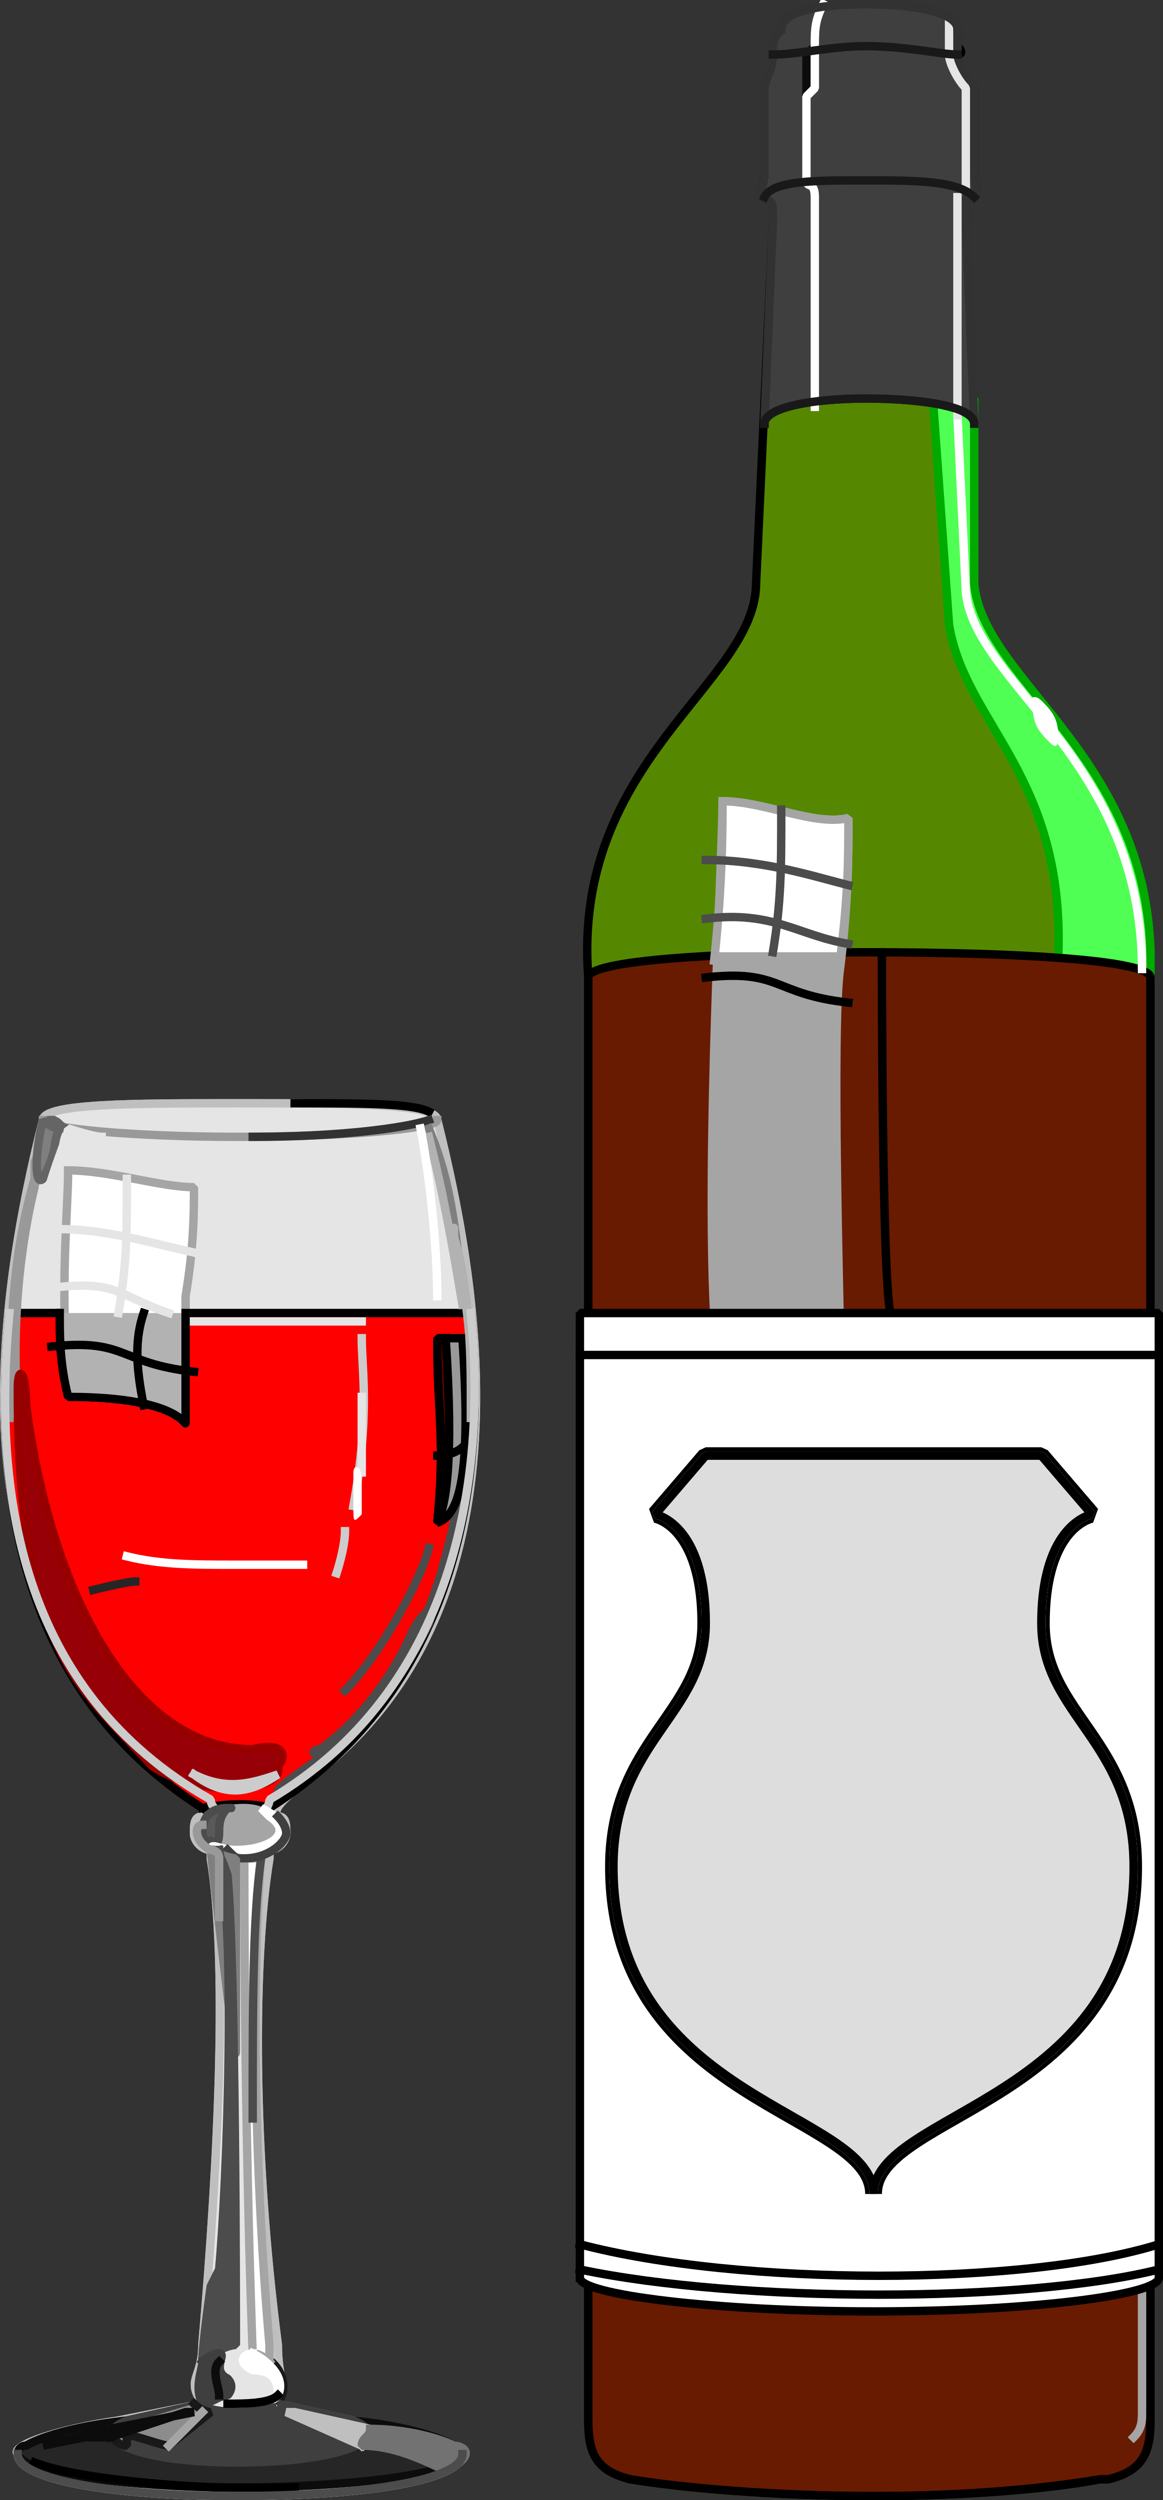 <svg xmlns="http://www.w3.org/2000/svg" width="138.619" height="298" version="1.2"><rect width="100%" height="100%" fill="#333333" stroke="none"/><g fill="none" fill-rule="evenodd" stroke="#000" stroke-linecap="square" stroke-linejoin="bevel" font-family="'Sans Serif'" font-size="12.5" font-weight="400"><path fill="#580" fill-rule="nonzero" stroke-linecap="butt" stroke-linejoin="miter" stroke-miterlimit="2" d="M131.119 295.5c-5 1-15 2-27 2s-23-1-29-2c-4-1-5-3-5-7v-172c-2-26 20-35 20-47l2-43c0-3 0-2-1-3-1 0 0-1 0-3v-10c0-1 2-2 2-4-1 0-1 0-1-1 0 0 1-1 1-2 0-2 4-3 10-3s11 1 11 3v2c1 1 0 1 0 1 0 2 1 3 2 4v10c0 2 1 3-1 3v3l1 43c1 12 22 21 21 47v172c0 4-1 6-5 7h-1" vector-effect="non-scaling-stroke"/><path fill="#4fff53" fill-rule="nonzero" stroke="#0a0" stroke-linecap="butt" stroke-linejoin="miter" stroke-miterlimit="2" d="M133.119 115.5c-2-1-5-1-7-1 1-22-11-28-13-40l-2-28 5 1v22c1 12 22 21 21 47 0 0 0-1-4-1" vector-effect="non-scaling-stroke"/><path fill="#681b00" fill-rule="nonzero" stroke-linecap="butt" stroke-linejoin="miter" stroke-miterlimit="2" d="M70.119 288.5c0 4 1 6 5 7 6 1 17 2 29 2s21-1 27-2h1c4-1 5-3 5-7v-172c0-2-15-3-34-3-18 0-33 1-33 3v172" vector-effect="non-scaling-stroke"/><path stroke-linecap="butt" stroke-linejoin="miter" stroke-miterlimit="2" d="M28.119 297.5c-15 0-26-2-26-5-1-1 5-3 12-4l10-2c-2-3 0-3 0-7 2-23 3-46 1-58v-1c-1 0-2-1-2-2s0-2 1-2c1-1-2-3-3-4-28-20-21-59-16-79 0-2 11-2 23-2 13 0 24 0 24 2 5 20 12 59-16 79-1 1-4 3-3 4 1 0 1 1 1 2s-1 2-2 2v1c-2 12-2 35 1 58 0 4 1 4 0 7l9 2c8 1 13 3 13 4 0 3-11 5-27 5" vector-effect="non-scaling-stroke"/><path fill="#e5e5e5" fill-rule="nonzero" stroke="#bfbfbf" stroke-linecap="butt" stroke-linejoin="miter" stroke-miterlimit="2" d="M28.119 297.5c-15 0-26-2-26-5-1-1 5-3 12-4l10-2c-2-3 0-3 0-7 2-23 3-46 1-58v-1c-1 0-2-1-2-2s0-2 1-2c1-1-2-3-3-4-28-20-21-59-16-79 0-2 11-2 23-2 13 0 24 0 24 2 5 20 12 59-16 79-1 1-4 3-3 4 1 0 1 1 1 2s-1 2-2 2v1c-2 12-2 35 1 58 0 4 1 4 0 7l9 2c8 1 13 3 13 4 0 3-11 5-27 5" vector-effect="non-scaling-stroke"/><path fill="#e5e5e5" fill-rule="nonzero" stroke="#bfbfbf" stroke-linecap="butt" stroke-linejoin="miter" stroke-miterlimit="2" d="M28.119 297.5c-15 0-26-2-26-5-1-1 5-3 12-4l10-2c-2-3 0-3 0-7 2-23 3-46 1-58v-1c-1 0-2-1-2-2s0-2 1-2c1-1-2-3-3-4-28-20-21-59-16-79 0-2 11-2 23-2 13 0 24 0 24 2 5 20 12 59-16 79-1 1-4 3-3 4 1 0 1 1 1 2s-1 2-2 2v1c-2 12-2 35 1 58 0 4 1 4 0 7l9 2c8 1 13 3 13 4 0 3-11 5-27 5" vector-effect="non-scaling-stroke"/><path fill="#191919" fill-rule="nonzero" stroke="#191919" stroke-linecap="butt" stroke-linejoin="miter" stroke-miterlimit="2" d="m30.119 280.5 3 3v3c2-3-1-6-3-6" vector-effect="non-scaling-stroke"/><path fill="#fff" fill-rule="nonzero" stroke="#a5a5a5" stroke-linecap="butt" stroke-linejoin="miter" stroke-miterlimit="2" d="M32.119 281.5v-2c-2-23-2-46-1-58h-2c0 34 1 59 1 59 1 0 2 1 2 1" vector-effect="non-scaling-stroke"/><path stroke="#4c4c4c" stroke-linecap="butt" stroke-linejoin="miter" stroke-miterlimit="2" d="M30.119 252.5c0-13 0-24 1-31" vector-effect="non-scaling-stroke"/><path stroke-linecap="butt" stroke-linejoin="miter" stroke-miterlimit="2" d="M51.119 132.5c-2-1-8-1-16-1" vector-effect="non-scaling-stroke"/><path fill="red" fill-rule="nonzero" stroke-linecap="butt" stroke-linejoin="miter" stroke-miterlimit="2" d="M24.119 215.5c-22-14-25-38-23-59h55c2 21-2 45-24 59-3-1-8 0-8 0" vector-effect="non-scaling-stroke"/><path stroke="#999" stroke-linecap="butt" stroke-linejoin="miter" stroke-miterlimit="2" d="M5.119 133.5c0 1 11 2 23 2 13 0 24-1 24-2" vector-effect="non-scaling-stroke"/><path stroke="#fff" stroke-linecap="butt" stroke-linejoin="miter" stroke-miterlimit="2" d="M15.119 185.5c4 1 8 1 13 1h8" vector-effect="non-scaling-stroke"/><path stroke="#323232" stroke-linecap="butt" stroke-linejoin="miter" stroke-miterlimit="2" d="M30.119 135.5c10 0 18-1 21-2" vector-effect="non-scaling-stroke"/><path fill="#fff" fill-rule="nonzero" stroke="#a5a5a5" stroke-linecap="butt" stroke-linejoin="miter" stroke-miterlimit="2" d="M8.119 139.5c0 5-1 13 0 27 14 0 14 4 14 3v-15c1-6 1-10 1-13-4 0-10-2-15-2" vector-effect="non-scaling-stroke"/><path stroke="#4c4c4c" stroke-linecap="butt" stroke-linejoin="miter" stroke-miterlimit="2" d="M55.119 174.5c-1 10-4 19-8 25" vector-effect="non-scaling-stroke"/><path fill="#999" fill-rule="nonzero" stroke-linecap="butt" stroke-linejoin="miter" stroke-miterlimit="2" d="M55.119 159.5h-3c0 9 1 12 0 22 3-1 4-7 3-22" vector-effect="non-scaling-stroke"/><path fill="#650000" fill-rule="nonzero" stroke-linecap="butt" stroke-linejoin="miter" stroke-miterlimit="2" d="M53.119 159.5h-1c0 9 1 12 0 22 1-2 2-7 1-22" vector-effect="non-scaling-stroke"/><path stroke="#7f7f7f" stroke-linecap="butt" stroke-linejoin="miter" stroke-miterlimit="2" d="M51.119 134.5c2 5 3 9 4 20" vector-effect="non-scaling-stroke"/><path stroke="#b2b2b2" stroke-linecap="butt" stroke-linejoin="miter" stroke-miterlimit="2" d="M51.119 135.5c1 4 2 8 4 20" vector-effect="non-scaling-stroke"/><path fill="#fff" fill-rule="nonzero" stroke="#b2b2b2" stroke-linecap="butt" stroke-linejoin="miter" stroke-miterlimit="2" d="M54.119 147.5c1 3 2 9 2 18v4-6c0-8-2-15-2-16 0-2 0-1 0 0" vector-effect="non-scaling-stroke"/><path stroke="#fff" stroke-linecap="butt" stroke-linejoin="miter" stroke-miterlimit="2" d="M50.119 134.5c1 5 2 14 2 20" vector-effect="non-scaling-stroke"/><path fill="#fff" fill-rule="nonzero" stroke="#999" stroke-linecap="butt" stroke-linejoin="miter" stroke-miterlimit="2" d="M4.119 140.5c-2 7-3 14-3 29 0-1 0-1 1-1-1-13 1-23 2-27 0-1 1-1 1-2v-3l-1 2v2" vector-effect="non-scaling-stroke"/><path stroke="#e5e5e5" stroke-linecap="butt" stroke-linejoin="miter" stroke-miterlimit="2" d="M24.119 149.5c-5-1-11-3-17-3" vector-effect="non-scaling-stroke"/><path fill="#b2b2b2" fill-rule="nonzero" stroke-linecap="butt" stroke-linejoin="miter" stroke-miterlimit="2" d="M7.119 156.5c0 3 0 6 1 10 14 0 14 4 14 3v-13" vector-effect="non-scaling-stroke"/><path stroke="#e5e5e5" stroke-linecap="butt" stroke-linejoin="miter" stroke-miterlimit="2" d="M15.119 140.5c0 7 0 10-1 16" vector-effect="non-scaling-stroke"/><path stroke="#4c4c4c" stroke-linecap="butt" stroke-linejoin="miter" stroke-miterlimit="2" d="M51.119 184.5c-1 4-6 13-10 17" vector-effect="non-scaling-stroke"/><path fill="#4c4c4c" fill-rule="nonzero" stroke="#4c4c4c" stroke-linecap="butt" stroke-linejoin="miter" stroke-miterlimit="2" d="M38.119 208.5c4-1-5 4-5 5 8-4 14-12 18-20 1-3-1-1-2 1-3 7-8 12-11 14-1 1-1 0 0 0" vector-effect="non-scaling-stroke"/><path stroke="#e5e5e5" stroke-linecap="butt" stroke-linejoin="miter" stroke-miterlimit="2" d="M43.119 157.5h-20" vector-effect="non-scaling-stroke"/><path fill="#7f7f7f" fill-rule="nonzero" stroke="#656565" stroke-linecap="butt" stroke-linejoin="miter" stroke-miterlimit="2" d="M6.119 133.5c1 0 1 1 2 1h-1c-1 2 0 2-2 6-1 1-1-3 0-7 0 0 1 1 2 1 0 0-2-1-1-1" vector-effect="non-scaling-stroke"/><path stroke="#e5e5e5" stroke-linecap="butt" stroke-linejoin="miter" stroke-miterlimit="2" d="M12.119 135.5c-1 0-4-1-4-1 0 1-2 5-3 10" vector-effect="non-scaling-stroke"/><path stroke="#262626" stroke-linecap="butt" stroke-linejoin="miter" stroke-miterlimit="2" d="M16.119 188.5c-1 0-5 1-5 1" vector-effect="non-scaling-stroke"/><path fill="#980007" fill-rule="nonzero" stroke="#980000" stroke-linecap="butt" stroke-linejoin="miter" stroke-miterlimit="2" d="M3.119 167.5c3 23 13 41 27 41 4-1 4 1 3 2 1 3-9 4-15 0-8-9-16-13-16-45 0-3 1-2 1 2" vector-effect="non-scaling-stroke"/><path fill="#ddd" fill-rule="nonzero" stroke="#ccc" stroke-linecap="butt" stroke-linejoin="miter" stroke-miterlimit="2" d="M23.119 211.5c4 3 7 2 10 0-3 1-6 2-10 0" vector-effect="non-scaling-stroke"/><path stroke="#ccc" stroke-linecap="butt" stroke-linejoin="miter" stroke-miterlimit="2" d="M43.119 159.5c0 4 1 9-1 20" vector-effect="non-scaling-stroke"/><path stroke="#e5e5e5" stroke-linecap="butt" stroke-linejoin="miter" stroke-miterlimit="2" d="M43.119 166.5v9" vector-effect="non-scaling-stroke"/><path stroke="#ccc" stroke-linecap="butt" stroke-linejoin="miter" stroke-miterlimit="2" d="M41.119 182.5c0 2-1 5-1 5" vector-effect="non-scaling-stroke"/><path stroke-linecap="butt" stroke-linejoin="miter" stroke-miterlimit="2" d="M55.119 172.5s-1 1-3 1" vector-effect="non-scaling-stroke"/><path stroke="#ccc" stroke-linecap="butt" stroke-linejoin="miter" stroke-miterlimit="2" d="M26.119 219.5v-2c0-2-1-2-1-3-23-13-26-37-24-58m55 0c2 20-2 45-24 58 0 1-1 1-1 5" vector-effect="non-scaling-stroke"/><path fill="#a5a5a5" fill-rule="nonzero" stroke="#a5a5a5" stroke-linecap="butt" stroke-linejoin="miter" stroke-miterlimit="2" d="M29.119 221.5c-3 0-5-2-5-3 0-2 2-3 5-3 2 0 4 1 4 3 0 1-2 3-4 3" vector-effect="non-scaling-stroke"/><path fill="#595959" fill-rule="nonzero" stroke="#4c4c4c" stroke-linecap="butt" stroke-linejoin="miter" stroke-miterlimit="2" d="M25.119 219.5c-1 0-1-1-1-1 0-2 1-3 3-3 0 0 1 0 0 0-1 1-1 2-1 3 0 0 0 2-1 1" vector-effect="non-scaling-stroke"/><path fill="#fff" fill-rule="nonzero" stroke="#fff" stroke-linecap="butt" stroke-linejoin="miter" stroke-miterlimit="2" d="M25.119 220.5c1 0 2 1 4 1s5-2 5-3-1-2-3-3l1 1c3 2 0 4-4 4-2 0-3-1-3 0" vector-effect="non-scaling-stroke"/><path stroke="#3f3f3f" stroke-linecap="butt" stroke-linejoin="miter" stroke-miterlimit="2" d="M27.119 220.5c1 1 1 1 2 1 3 0 5-2 5-3s-1-2-1-2" vector-effect="non-scaling-stroke"/><path fill="#7f7f7f" fill-rule="nonzero" stroke="#7f7f7f" stroke-linecap="butt" stroke-linejoin="miter" stroke-miterlimit="2" d="M25.119 220.5c2 1 3 1 3 1v23c0 3-3-24-3-24" vector-effect="non-scaling-stroke"/><path fill="#4c4c4c" fill-rule="nonzero" stroke="#4c4c4c" stroke-linecap="butt" stroke-linejoin="miter" stroke-miterlimit="2" d="M26.119 220.5v1s0-1 1 2c1 11 1 52 1 56-1 0-3 1-4 2 0-2 1-9 1-9l1-2c1-11 2-40 0-50" vector-effect="non-scaling-stroke"/><path stroke="#999" stroke-linecap="butt" stroke-linejoin="miter" stroke-miterlimit="2" d="M24.119 217.5c-1 0-1 2 1 3 0 0 1 0 1 1v7" vector-effect="non-scaling-stroke"/><path fill="#262626" fill-rule="nonzero" stroke="#0c0c0c" stroke-linecap="butt" stroke-linejoin="miter" stroke-miterlimit="2" d="M28.119 287.5c-3 0-5-1-4-1l-9 2c-9 1-12 3-12 3-1 0-1 1-1 1 1 3 18 4 26 4 9 0 26-1 27-4 0 0 0-1-1-1 0 0-3-2-12-3l-9-2c1 0-1 1-5 1" vector-effect="non-scaling-stroke"/><path stroke-linecap="butt" stroke-linejoin="miter" stroke-miterlimit="2" d="M4.119 293.5c5 2 18 3 24 3h7" vector-effect="non-scaling-stroke"/><path fill="#3f3f3f" fill-rule="nonzero" stroke="#3f3f3f" stroke-linecap="butt" stroke-linejoin="miter" stroke-miterlimit="2" d="M28.119 293.5c13 0 19-3 14-5l-9-2c1 0-1 1-5 1-3 0-5-1-4-1l-9 2c-5 2 1 5 13 5" vector-effect="non-scaling-stroke"/><path fill="#bfbfbf" fill-rule="nonzero" stroke="#bfbfbf" stroke-linecap="butt" stroke-linejoin="miter" stroke-miterlimit="2" d="m43.119 291.5-9-4h1l9 2c0 1 0 1-1 2" vector-effect="non-scaling-stroke"/><path fill="#3f3f3f" fill-rule="nonzero" stroke="#3f3f3f" stroke-linecap="butt" stroke-linejoin="miter" stroke-miterlimit="2" d="M24.119 281.5c0 1-1 3 0 5 1 0 2-1 3-1 0 0 1-1 0-2-2-1 0-3-1-3s-2 1-2 1" vector-effect="non-scaling-stroke"/><path stroke="#0c0c0c" stroke-linecap="butt" stroke-linejoin="miter" stroke-miterlimit="2" d="M26.119 281.5c-1 1 0 3 0 4" vector-effect="non-scaling-stroke"/><path fill="#fff" fill-rule="nonzero" stroke="#fff" stroke-linecap="butt" stroke-linejoin="miter" stroke-miterlimit="2" d="M30.119 280.5c2 1 4 3 3 5-1 1 0 0 0 0 0-1 0-3-3-3-2-1-1-2 0-2" vector-effect="non-scaling-stroke"/><path fill="#8c8c8c" fill-rule="nonzero" stroke="#191919" stroke-linecap="butt" stroke-linejoin="miter" stroke-miterlimit="2" d="M23.119 286.5c1 1 2 1 2 1l-5 4c-1 0-6-2-5-1v1c-1 0-2-1-2-2" vector-effect="non-scaling-stroke"/><path stroke="#a5a5a5" stroke-linecap="butt" stroke-linejoin="miter" stroke-miterlimit="2" d="m24.119 287.5-4 4" vector-effect="non-scaling-stroke"/><path fill="#0c0c0c" fill-rule="nonzero" stroke="#0c0c0c" stroke-linecap="butt" stroke-linejoin="miter" stroke-miterlimit="2" d="m13.119 290.5 9-3h1l-10 2-8 2 5-1h3" vector-effect="non-scaling-stroke"/><path fill="#727272" fill-rule="nonzero" stroke="#727272" stroke-linecap="butt" stroke-linejoin="miter" stroke-miterlimit="2" d="M44.119 289.5c4 0 8 1 10 2 1 0 3 1-1 3-4-2-7-3-10-3 0-1 1-1 1-2" vector-effect="non-scaling-stroke"/><path stroke-linecap="butt" stroke-linejoin="miter" stroke-miterlimit="2" d="M33.119 285.5c-1 1-4 1-6 1" vector-effect="non-scaling-stroke"/><path stroke="#e5e5e5" stroke-linecap="butt" stroke-linejoin="miter" stroke-miterlimit="2" d="M20.119 156.5c-6-2-6-4-14-3" vector-effect="non-scaling-stroke"/><path fill="#fff" fill-rule="nonzero" stroke="#a5a5a5" stroke-linecap="butt" stroke-linejoin="miter" stroke-miterlimit="2" d="M86.119 95.5c0 7-2 41-1 61 14 0 14 4 15 3 0-3-1-37 0-44 1-8 1-13 1-18-4 1-10-2-15-2" vector-effect="non-scaling-stroke"/><path fill="#fff" fill-rule="nonzero" stroke="#a5a5a5" stroke-linecap="butt" stroke-linejoin="miter" stroke-miterlimit="2" d="M100.119 114.5c1-8 1-12 1-17-4 1-10-2-15-2 0 3 0 10-1 19" vector-effect="non-scaling-stroke"/><path fill="#a5a5a5" fill-rule="nonzero" stroke="none" d="M85.119 113.5v43c14 0 14 4 15 3 0-3-1-37 0-44v-2"/><path stroke="#4c4c4c" stroke-linecap="butt" stroke-linejoin="miter" stroke-miterlimit="2" d="M101.119 105.5c-4-1-10-3-17-3" vector-effect="non-scaling-stroke"/><path stroke="#4c4c4c" stroke-linecap="butt" stroke-linejoin="miter" stroke-miterlimit="2" d="M93.119 96.5c0 7 0 11-1 17" vector-effect="non-scaling-stroke"/><path stroke-linecap="butt" stroke-linejoin="miter" stroke-miterlimit="2" d="M105.119 113.5c0 3 0 38 1 43" vector-effect="non-scaling-stroke"/><path stroke="#4c4c4c" stroke-linecap="butt" stroke-linejoin="miter" stroke-miterlimit="2" d="M101.119 112.5c-6-1-9-4-17-3" vector-effect="non-scaling-stroke"/><path stroke-linecap="butt" stroke-linejoin="miter" stroke-miterlimit="2" d="M101.119 119.5c-9-1-8-4-17-3" vector-effect="non-scaling-stroke"/><path fill="#3f3f3f" fill-rule="nonzero" stroke="#323232" stroke-linecap="butt" stroke-linejoin="miter" stroke-miterlimit="2" d="M91.119 50.5c0-2 6-3 12-3 7 0 13 1 13 3l-1-24v-3c2 0 1-1 1-3v-10c-1-1-2-2-2-4v-3c0-2-5-3-11-3s-10 1-10 3c-1 1-1 2-1 2v1c0 2-1 3-1 4v10c0 2-1 3 0 3 1 1 1 0 1 3l-1 24" vector-effect="non-scaling-stroke"/><path stroke="#fff" stroke-linecap="butt" stroke-linejoin="miter" stroke-miterlimit="2" d="m114.119 49.5 1 21c1 11 21 20 21 45" vector-effect="non-scaling-stroke"/><path fill="#3f3f3f" fill-rule="nonzero" stroke="#323232" stroke-linecap="butt" stroke-linejoin="miter" stroke-miterlimit="2" d="M91.119 50.5c0-2 6-3 12-3 7 0 13 1 13 3l-1-24v-3c2 0 1-1 1-3v-10c-1-1-2-2-2-4v-3c0-2-5-3-11-3s-10 1-10 3c-1 1-1 2-1 2v1c0 2-1 3-1 4v10c0 2-1 3 0 3 1 1 1 0 1 3l-1 24" vector-effect="non-scaling-stroke"/><path stroke="#0c0c0c" stroke-linecap="butt" stroke-linejoin="miter" stroke-miterlimit="2" d="M98.119.5c-1 2-1 3-1 5l-1 1v15c0 1 1 0 1 2v25" vector-effect="non-scaling-stroke"/><path stroke="#fff" stroke-linecap="butt" stroke-linejoin="miter" stroke-miterlimit="2" d="M98.119.5c-1 2-1 3-1 5v5l-1 1v10c0 1 1 0 1 2v25" vector-effect="non-scaling-stroke"/><path stroke="#4c4c4c" stroke-linecap="butt" stroke-linejoin="miter" stroke-miterlimit="2" d="M55.119 292.5c0 3-11 5-27 5-15 0-26-2-26-5" vector-effect="non-scaling-stroke"/><path stroke="#e5e5e5" stroke-linecap="butt" stroke-linejoin="miter" stroke-miterlimit="2" d="M114.119 49.5v-26m1-1v-12c-1-1-2-3-2-4v-4" vector-effect="non-scaling-stroke"/><path stroke="#191919" stroke-linecap="butt" stroke-linejoin="miter" stroke-miterlimit="2" d="M91.119 50.5c0-2 6-3 12-3 7 0 13 1 13 3" vector-effect="non-scaling-stroke"/><path stroke="#a5a5a5" stroke-linecap="butt" stroke-linejoin="miter" stroke-miterlimit="2" d="M136.119 273.5v14c0 1 0 2-1 3" vector-effect="non-scaling-stroke"/><path fill="#fff" fill-rule="nonzero" stroke-linecap="butt" stroke-linejoin="miter" stroke-miterlimit="2" d="M69.119 271.5c0 2 16 4 35 4s34-2 34-4v-115h-69v115" vector-effect="non-scaling-stroke"/><path stroke="#191919" stroke-linecap="butt" stroke-linejoin="miter" stroke-miterlimit="2" d="M116.119 23.5c-2-2-7-2-13-2s-11 0-12 2m23-17c-2 0-6-1-11-1-4 0-8 1-11 1" vector-effect="non-scaling-stroke"/><path stroke="#323232" stroke-linecap="butt" stroke-linejoin="miter" stroke-miterlimit="2" d="M114.119 3.5c0-2-5-3-11-3m0 0c-6 0-10 1-10 3" vector-effect="non-scaling-stroke"/><path stroke="#727272" stroke-linecap="butt" stroke-linejoin="miter" stroke-miterlimit="2" d="M100.119 185.5c-5 1-13 1-15 1" vector-effect="non-scaling-stroke"/><path stroke-linecap="butt" stroke-linejoin="miter" stroke-miterlimit="2" d="M17.119 156.5c-1 3-1 6 0 11" vector-effect="non-scaling-stroke"/><path stroke-linecap="butt" stroke-linejoin="miter" stroke-miterlimit="2" d="M23.119 163.5c-9-1-8-4-17-3" vector-effect="non-scaling-stroke"/><path fill="#fff" stroke="none" d="M125.119 88.5c1 1 1 0 1-1 0-2-1-3-2-4s-2 0-1 1c0 2 1 3 2 4m-83 91c0 2 0 2 1 1v-4c0-2-1-2-1-1v4"/><path stroke-linecap="butt" d="M138.119 270.5c-16 4-50 4-69 0" vector-effect="non-scaling-stroke"/><path stroke-linecap="butt" d="M138.119 267.5c-16 5-50 5-69 0m69-106h-69" vector-effect="non-scaling-stroke"/><path fill="#ddd" fill-rule="nonzero" stroke-linecap="butt" stroke-linejoin="miter" stroke-miterlimit="2" stroke-width="2" d="M104.119 173.5h-20l-6 7s6 1 6 13c0 11-11 14-11 29 0 28 31 29 31 39 0-10 31-11 31-39 0-15-11-18-11-29 0-12 6-13 6-13l-6-7h-20"/><path fill="#ddd" fill-rule="nonzero" stroke="#fff" stroke-linecap="butt" stroke-linejoin="miter" stroke-miterlimit="2" d="M104.119 173.5h-20l-6 7s6 1 6 13c0 11-11 14-11 29 0 28 31 29 31 39 0-10 31-11 31-39 0-15-11-18-11-29 0-12 6-13 6-13l-6-7h-20"/><path fill="#ddd" fill-rule="nonzero" stroke-linecap="butt" stroke-linejoin="miter" stroke-miterlimit="2" d="M104.119 173.5h-20l-6 7s6 1 6 13c0 11-11 14-11 29 0 28 31 29 31 39 0-10 31-11 31-39 0-15-11-18-11-29 0-12 6-13 6-13l-6-7h-27" vector-effect="non-scaling-stroke"/></g></svg>
